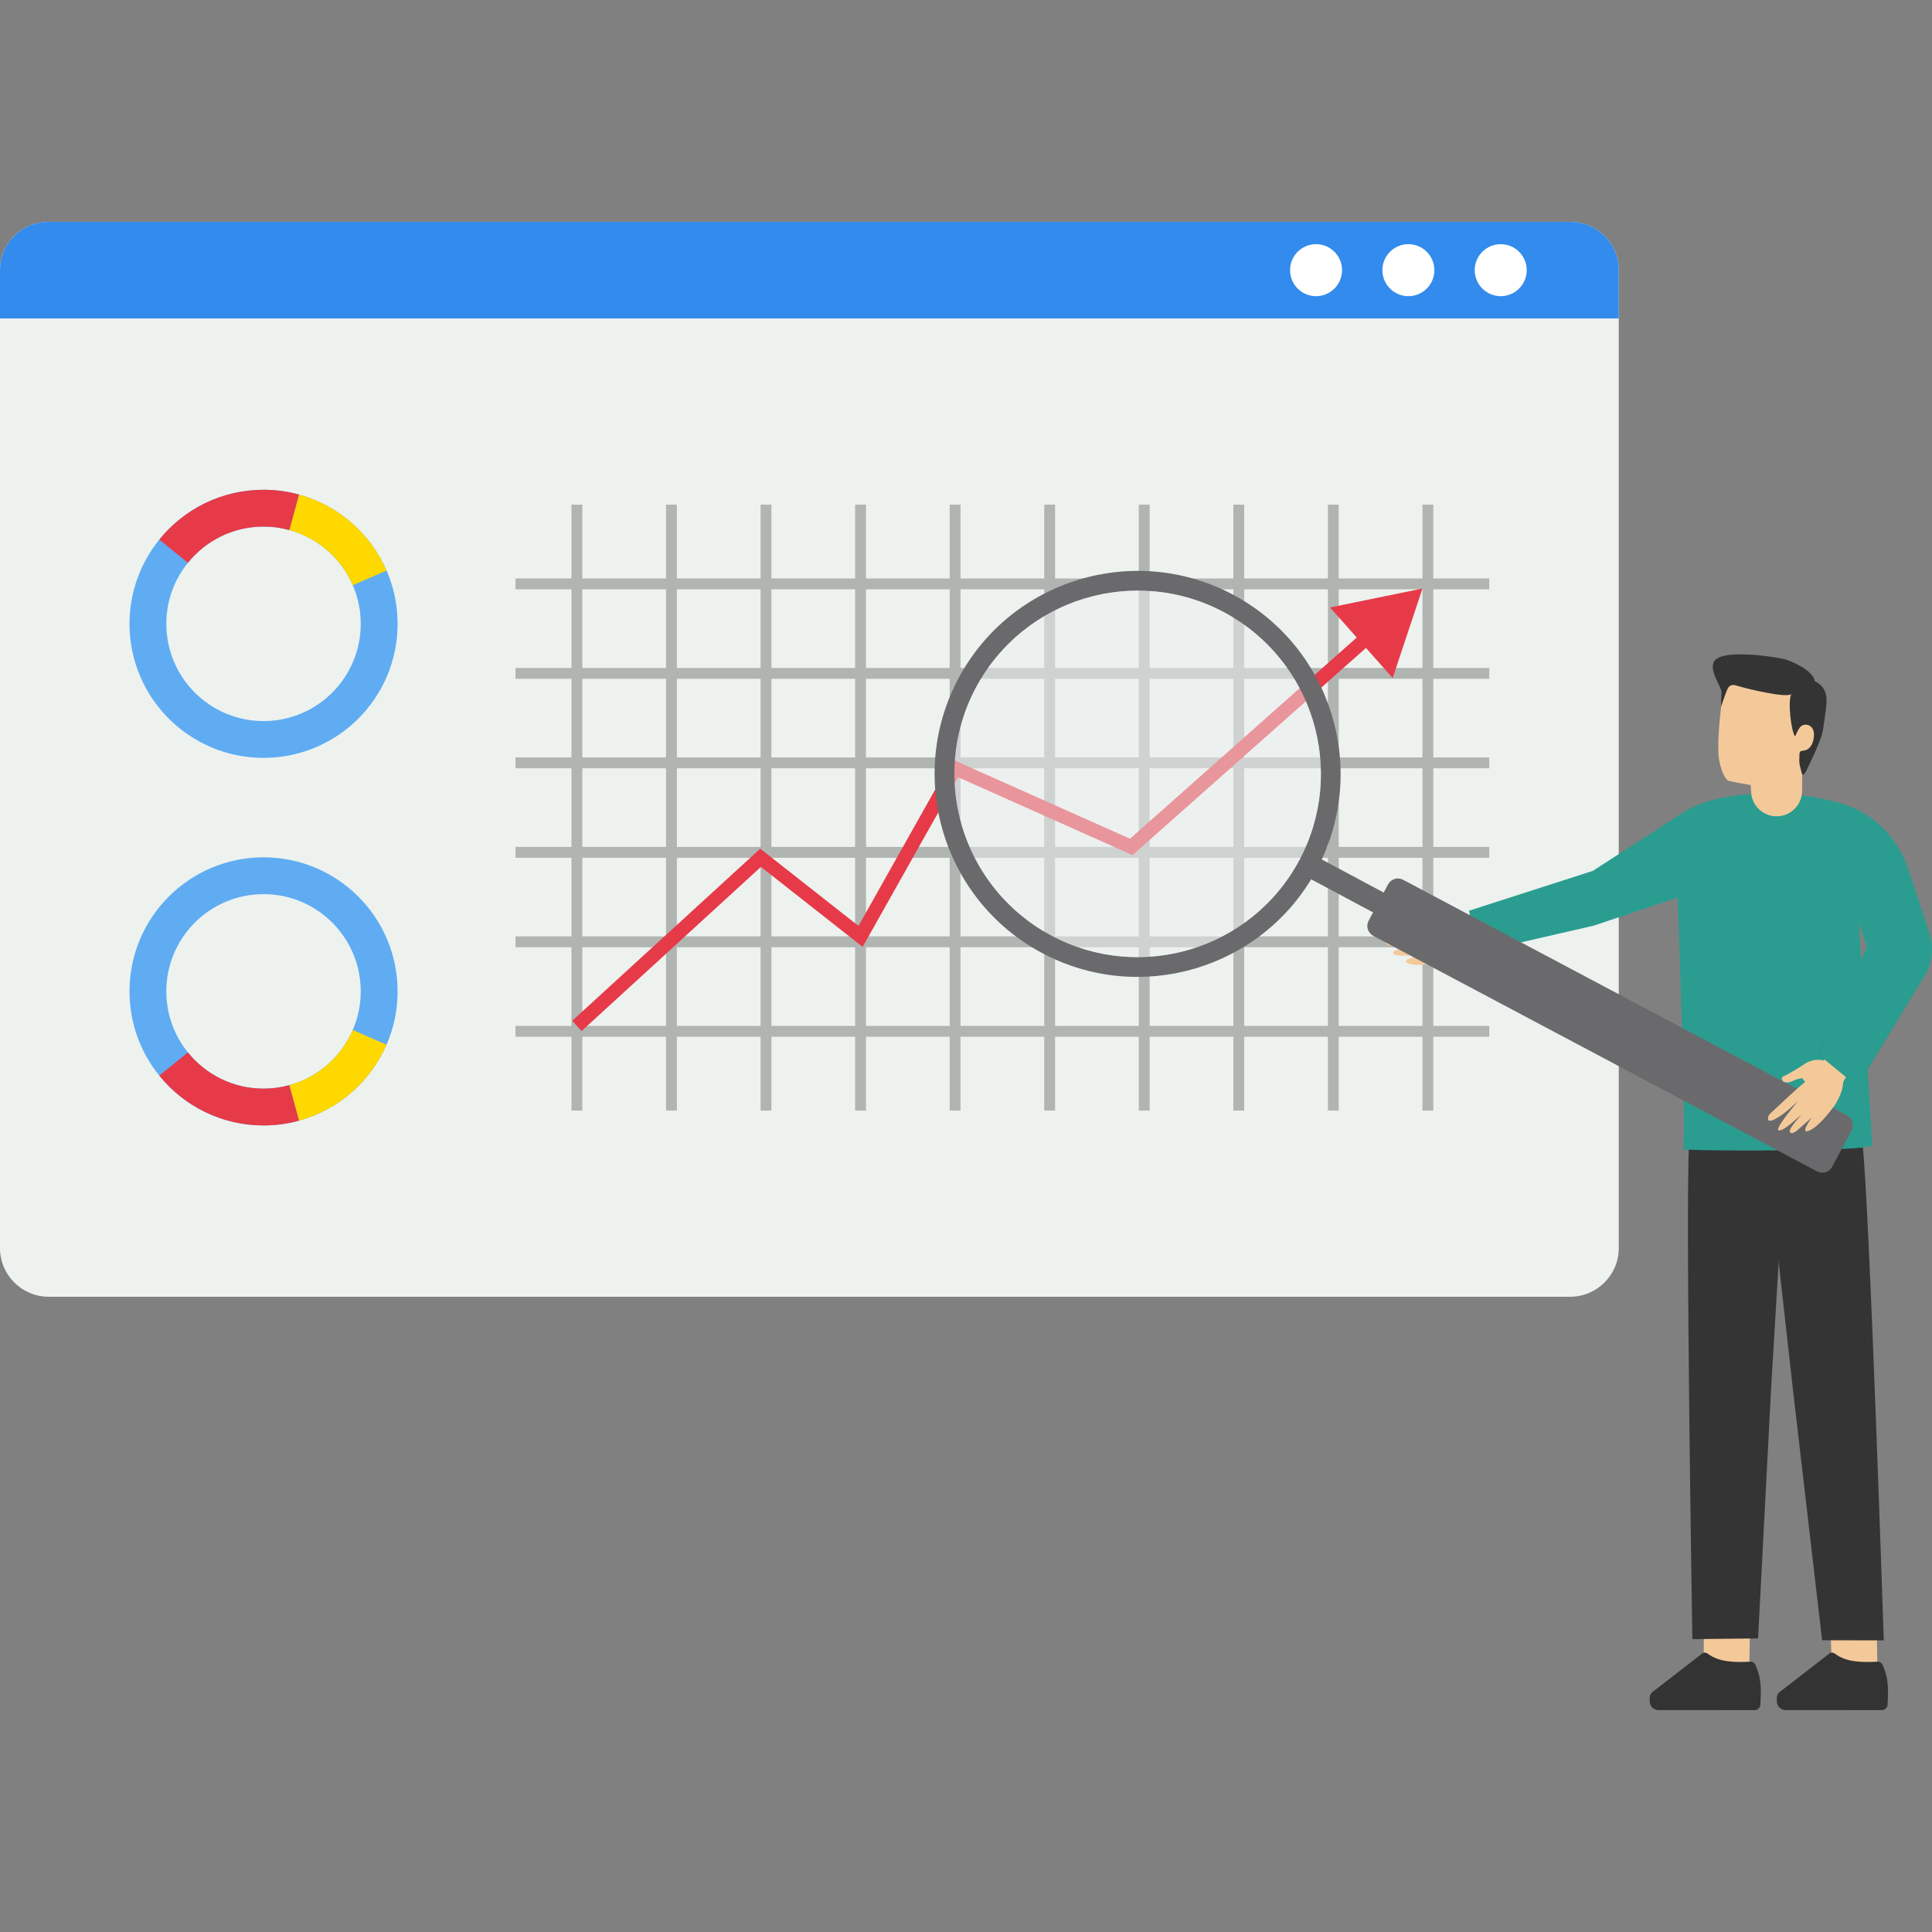 <?xml version="1.0" encoding="utf-8"?>
<svg xmlns="http://www.w3.org/2000/svg" enable-background="new 0 0 2950 2950" id="Layer_1" version="1.1" viewBox="0 0 2950 2950" x="0" y="0">
  <rect x="0" y="0" width="2950" height="2950" fill="#808080" stroke="none"/>
  <path d="M2471.73,412.52v1493.24c0,40.92-33.34,74.26-74.26,74.26H74.26c-40.92,0-74.26-33.34-74.26-74.26V412.52&#xD;&#xA;					c0-40.92,33.34-73.75,73.75-73.75h2324.23C2438.38,338.76,2471.73,371.6,2471.73,412.52z" fill="#edf2ef"/>
  <path d="M2471.73,412.52v73.75H0v-73.75c0-40.92,33.34-73.75,73.75-73.75h2324.23&#xD;&#xA;					C2438.38,338.76,2471.73,371.6,2471.73,412.52z" fill="#328bed"/>
  <circle cx="2291.47" cy="412.53" fill="#fff" r="39.7"/>
  <path d="M2190.18,412.53c0,21.92-17.77,39.7-39.69,39.7c-21.93,0-39.7-17.77-39.7-39.7s17.77-39.7,39.7-39.7&#xD;&#xA;						C2172.41,372.83,2190.18,390.61,2190.18,412.53z" fill="#fff"/>
  <circle cx="2009.5" cy="412.53" fill="#fff" r="39.7"/>
  <g>
    <path d="M402.42,1157.21c-113.04,0-204.68-91.64-204.68-204.68c0-48.68,17.01-93.44,45.47-128.56&#xD;&#xA;						c37.47-46.41,94.85-76.12,159.21-76.12c18.74,0,36.92,2.51,54.17,7.29c60.13,16.38,109.28,59.66,133.66,116.02&#xD;&#xA;						c10.9,24.93,16.85,52.44,16.85,81.37C607.1,1065.57,515.46,1157.21,402.42,1157.21z M441.7,809.39&#xD;&#xA;						c-12.46-3.53-25.63-5.33-39.27-5.33c-46.72,0-88.35,21.56-115.47,55.27c-20.69,25.48-33,57.93-33,93.21&#xD;&#xA;						c0,82,66.48,148.47,148.47,148.47c82,0,148.4-66.48,148.4-148.47c0-20.93-4.31-40.92-12.23-58.95&#xD;&#xA;						C520.95,852.66,485.36,821.3,441.7,809.39z" fill="#5facf2"/>
    <path d="M590.25,871.16c-24.38-56.36-73.53-99.64-133.66-116.02l-14.89,54.25c43.66,11.92,79.25,43.27,96.89,84.19&#xD;&#xA;						L590.25,871.16z" fill="#ffd800"/>
    <path d="M456.59,755.14c-17.25-4.78-35.43-7.29-54.17-7.29c-64.36,0-121.74,29.71-159.21,76.12l43.74,35.35&#xD;&#xA;						c27.12-33.71,68.75-55.27,115.47-55.27c13.64,0,26.81,1.8,39.27,5.33L456.59,755.14z" fill="#e63a48"/>
    <g>
      <path d="M402.42,1309.08c-113.04,0-204.68,91.64-204.68,204.68c0,48.68,17.01,93.44,45.47,128.56&#xD;&#xA;						c37.47,46.41,94.85,76.12,159.21,76.12c18.74,0,36.92-2.51,54.17-7.29c60.13-16.38,109.28-59.66,133.66-116.02&#xD;&#xA;						c10.9-24.93,16.85-52.44,16.85-81.37C607.1,1400.72,515.46,1309.08,402.42,1309.08z M441.7,1656.9&#xD;&#xA;						c-12.46,3.53-25.63,5.33-39.27,5.33c-46.72,0-88.35-21.56-115.47-55.27c-20.69-25.48-33-57.93-33-93.21&#xD;&#xA;						c0-82,66.48-148.47,148.47-148.47c82,0,148.4,66.48,148.4,148.47c0,20.93-4.31,40.92-12.23,58.95&#xD;&#xA;						C520.95,1613.63,485.36,1644.98,441.7,1656.9z" fill="#5facf2"/>
      <path d="M590.25,1595.13c-24.38,56.36-73.53,99.64-133.66,116.02l-14.89-54.25&#xD;&#xA;						c43.66-11.92,79.25-43.27,96.89-84.19L590.25,1595.13z" fill="#ffd800"/>
      <path d="M456.59,1711.15c-17.25,4.78-35.43,7.29-54.17,7.29c-64.36,0-121.74-29.71-159.21-76.12l43.74-35.35&#xD;&#xA;						c27.12,33.71,68.75,55.27,115.47,55.27c13.64,0,26.81-1.8,39.27-5.33L456.59,1711.15z" fill="#e63a48"/>
    </g>
    <g>
      <rect fill="#b0b5b2" height="16.57" width="1486.84" x="787.14" y="883.26"/>
      <rect fill="#b0b5b2" height="16.57" width="1486.84" x="787.14" y="1019.9"/>
      <rect fill="#b0b5b2" height="16.57" width="1486.84" x="787.14" y="1156.54"/>
      <rect fill="#b0b5b2" height="16.57" width="1486.84" x="787.14" y="1293.18"/>
      <rect fill="#b0b5b2" height="16.57" width="1486.84" x="787.14" y="1429.81"/>
      <rect fill="#b0b5b2" height="16.57" width="1486.84" x="787.14" y="1566.45"/>
      <g>
        <rect fill="#b0b5b2" height="925.19" width="16.57" x="872.59" y="770.55"/>
        <rect fill="#b0b5b2" height="925.19" width="16.57" x="1016.96" y="770.55"/>
        <rect fill="#b0b5b2" height="925.19" width="16.57" x="1161.34" y="770.55"/>
        <rect fill="#b0b5b2" height="925.19" width="16.57" x="1305.71" y="770.55"/>
        <rect fill="#b0b5b2" height="925.19" width="16.57" x="1450.09" y="770.55"/>
        <rect fill="#b0b5b2" height="925.19" width="16.57" x="1594.46" y="770.55"/>
        <rect fill="#b0b5b2" height="925.19" width="16.57" x="1738.84" y="770.55"/>
        <rect fill="#b0b5b2" height="925.19" width="16.57" x="1883.22" y="770.55"/>
        <rect fill="#b0b5b2" height="925.19" width="16.57" x="2027.59" y="770.55"/>
        <rect fill="#b0b5b2" height="925.19" width="16.57" x="2171.97" y="770.55"/>
      </g>
      <g>
        <polygon fill="#e63a48" points="888.04 1574.29 873.71 1558.61 1160.82 1295.83 1310.82 1413.81 1453.87 1159.47 1725.44 1280.68 2087.39 959.49 2101.49 975.38 1729.29 1305.66 1462.89 1186.76 1317.19 1445.83 1161.86 1323.66"/>
        <polygon fill="#e63a48" points="2126.48 1035.29 2171.97 898.64 2030.88 927.55"/>
      </g>
    </g>
  </g>
  <g>
    <path d="M2153.56,1472.06c12.2,3.07,35.2-0.18,54.39-4.92c15.19-5.24,25.13-11.34,31.08-17.95&#xD;&#xA;			c2.28-0.84,3.7-1.46,3.7-1.46c0.31-0.54,12.53-2.47,30.75-4.89l-12.37-45.78c-13.91,4.9-23.13,7.84-23.13,7.84&#xD;&#xA;			c-11.21-15.39-27.77-15.24-27.77-15.24s-28.41-4.15-34.11-6.71c-5.69-2.56-11.69,9.75,5.82,14.8c6.58,1.63,10.89,4.11,13.54,6.34&#xD;&#xA;			l-0.4,6.93c-0.85,0.23-1.97,0.3-3.62,0.07c-9.28-0.68-56.54,1.18-68.67,1.72c-2.66,0.26-5.36,1.22-6.86,3.22&#xD;&#xA;			c-2.36,2.23-2.98,5.81,8.83,8.3c16.36,3.31,37.85,2.05,44.56,1.61c-10.67,1.74-56.28,8.84-53.14,14.58&#xD;&#xA;			c2.72,5.86,34.92,4.66,42.16,4.53c-4.78,0.84-19.92,2.88-26.32,5.29c-7.67,2.75-6.49,8.8,7.14,8.76&#xD;&#xA;			c13.64-0.04,28.11-0.32,28.11-0.32S2132.16,1466.93,2153.56,1472.06z" fill="#f4c99a"/>
    <polygon fill="#f4c99a" points="2601.88 2461.2 2601.27 2549.3 2670.82 2551.22 2672.61 2466.63"/>
    <path d="M2679.02,2611.24l-146.67-0.05c-7.43,0-13.45-6.03-13.45-13.46v-6.28c0-1.92,1.97-6.04,3.46-7.25&#xD;&#xA;				l76.95-59.58c2.68-2.17,6.16-1.22,8.93,0.84c16.98,12.67,40.68,13.01,64.72,11.8c2.9-0.15,5.62,1.41,6.89,4.01&#xD;&#xA;				c10.86,22.16,8.95,42.66,8.15,61.28C2687.8,2607.41,2683.86,2611.24,2679.02,2611.24z" fill="#333"/>
    <polygon fill="#f4c99a" points="2794.23 2462.62 2797.15 2550.67 2866.73 2549.8 2865.12 2465.2"/>
    <path d="M2873.22,2611.24l-146.67-0.05c-7.43,0-13.45-6.03-13.45-13.46v-6.28c0-1.92,1.97-6.04,3.46-7.25&#xD;&#xA;				l76.95-59.58c2.68-2.17,6.16-1.22,8.93,0.84c16.98,12.67,40.68,13.01,64.71,11.8c2.9-0.15,5.62,1.41,6.89,4.01&#xD;&#xA;				c10.86,22.16,8.95,42.66,8.15,61.28C2881.99,2607.41,2878.06,2611.24,2873.22,2611.24z" fill="#333"/>
    <path d="M2704.52,2116.47l-20.1,385.25l-100.32,1.11c0,0-10.89-665.54-4.97-756.7c1.36-20.55,2.6-37.69,3.64-50.34&#xD;&#xA;			c1.24-15.88,2.04-24.76,2.04-24.76l144.97,10.88l-0.79,26.57L2704.52,2116.47z" fill="#353434"/>
    <path d="M2737.64,2121.67l44.58,382.86l94.15,0.19c0,0-22-668.63-32.61-759.37c-2.42-20.46-4.54-37.5-6.23-50.09&#xD;&#xA;			c-2.06-15.8-3.32-24.62-3.32-24.62l-144.22,18.35l2.16,26.49L2737.64,2121.67z" fill="#353434"/>
    <path d="M2837.32,1393.33l21.36,355.1c1.19,10.68-288.78,9.08-288.4,6.2c4.35-33-8.66-384.15-8.66-384.15&#xD;&#xA;					l-127.93,42.85l-177.72,40.84l-12.86-63.61l189.02-60.83c0,0,132.81-85.78,134.5-86.94c18.9-12.95,40.97-20.18,63.29-24.6&#xD;&#xA;					c56.93-11.29,121.57-8.63,182.16,8.91c49.23,14.25,87.15,53.72,102.49,102.63L2837.32,1393.33z" fill="#2a9d90"/>
    <path d="M2705.58,1710.79c0.32-0.32,0.97-0.32,1.29-0.65c-1.29,4.2-2.91,8.41-3.88,12.61&#xD;&#xA;			c-0.32-0.32-0.32-0.65-0.65-0.97C2699.44,1717.9,2701.06,1712.73,2705.58,1710.79z" fill="#f4c99a"/>
    <path d="M2673.85,1209.82c-0.39-6.45-0.65-11.07-0.65-11.07s-31.44-5.45-34.48-6.94&#xD;&#xA;				c-6.04-2.97-14.97-23.44-15.07-47.59s2.48-48.57,3.62-58.65s5.77-50.73,44.12-64.29c38.35-13.56,87.18,7.47,98.8,45.54&#xD;&#xA;				c11.62,38.07,4.77,66.82-2.81,77.94s-14.12,30.99-15.26,38.76c-0.45,3.05-0.53,12.91-0.47,23.77&#xD;&#xA;				c0.11,20.36-15.5,37.37-35.79,39.02l0,0C2694.1,1248.07,2675.15,1231.6,2673.85,1209.82z" fill="#f4c99a"/>
    <path d="M2748.24,1110.66c-3.12,4.15-7.33,13.88-7.33,13.88c-5.69-7.2-11.72-53.49-5.54-65.4&#xD;&#xA;				c-2.91,8.15-68.81-7.39-85.83-12.85c-3.54-1.14-8.36,0.09-10.68,3.76c-2.51,3.97-9.16,23.44-10.66,28.49&#xD;&#xA;				c-0.42-7.44,0.17-14.62,0.38-22.04c0.2-7.03-20.77-34.75-10.52-47.71c14.9-18.84,96.8-4.85,106.63-2.33&#xD;&#xA;				c10.81,2.78,44.34,17.61,46.15,33.29c12.06,7.04,20.3,15.08,17.68,38.66c-1.26,11.36-3.02,22.77-4.68,34.12&#xD;&#xA;				c-1.65,11.27-6,20.63-10.32,31.1c-3.69,8.94-8.13,17.52-12.09,26.32c-0.7,1.55-6.3,14.43-9.27,13.24&#xD;&#xA;				c-0.5-0.2-3.42-11.93-4.11-14.94c-1.1-4.77-0.67-9.5-0.45-14.29c0.08-1.79-0.21-3.89,0.71-5.52c1.44-2.53,4.58-1.99,7.01-2.49&#xD;&#xA;				c7.74-1.6,12.03-8.98,13.57-16.19c1.67-7.78,1.79-18.17-6.66-22.1c-4.39-2.04-10.17-1.24-13.5,2.41&#xD;&#xA;				C2748.57,1110.24,2748.4,1110.45,2748.24,1110.66z" fill="#353434"/>
    <g>
      <path d="M2827.22,1726.14l-29.67,55.5c-4.43,8.29-14.74,11.41-23.03,6.98l-677.76-359.73&#xD;&#xA;					c-8.29-4.43-11.41-14.74-6.98-23.03l29.67-55.5c4.43-8.29,14.74-11.42,23.03-6.99l677.77,359.73&#xD;&#xA;					C2828.52,1707.55,2831.65,1717.85,2827.22,1726.14z" fill="#6a6a6d"/>
      <rect fill="#6a6a6d" height="164.92" transform="rotate(-61.869 2071.12 1360.238)" width="34.36" x="2054.08" y="1277.82"/>
      <g>
        <path d="M1883.21,908.28c149.07,79.7,206.57,264.69,129.83,414.59c-0.81,1.65-1.68,3.27-2.57,4.94&#xD;&#xA;					c-0.87,1.62-1.76,3.29-2.68,4.88c-82.01,147.14-267.78,202.08-416.9,122.36c-150.74-80.59-207.85-268.78-127.24-419.57&#xD;&#xA;					C1544.25,884.73,1732.47,827.69,1883.21,908.28z M1869.01,934.85c-136.1-72.76-306-21.28-378.76,114.83&#xD;&#xA;					c-72.76,136.1-21.23,306.03,114.87,378.79c136.1,72.76,306.03,21.23,378.79-114.87&#xD;&#xA;					C2056.66,1177.5,2005.11,1007.62,1869.01,934.85z" fill="#6a6a6d"/>
        <path d="M1481.05,1294.72c46.98,106.39,157.71,176.24,280.07,165.7c93.71-8.09,172.64-61.48,217.06-136.77&#xD;&#xA;					c17.86-30.27,30.13-64.06,35.56-99.86c3.26-21.46,4.03-43.62,2.09-66.19c-0.27-3.12-0.58-6.22-0.95-9.28&#xD;&#xA;					c-3.43-28.65-11.09-55.8-22.31-80.91c-47.27-105.72-157.64-175.03-279.54-164.52c-103.57,8.94-189.07,73.2-229.92,161.19&#xD;&#xA;					c-11.68,25.19-19.7,52.31-23.44,80.65c-2.02,15.26-2.8,30.85-2.22,46.68c0.16,4.75,0.44,9.51,0.86,14.29&#xD;&#xA;					C1461.03,1237.3,1468.91,1267.22,1481.05,1294.72z" fill="#ecf0f1" opacity=".5"/>
      </g>
    </g>
    <g>
      <path d="M2764.76,1725.26c11.23-5.66,26.49-23.18,37.91-39.31c8.05-13.9,11.58-25.02,11.75-33.91&#xD;&#xA;				c1.17-2.13,1.84-3.52,1.84-3.52c-0.11-0.61,7.85-10.07,20.05-23.82l-39.32-26.52c-7.32,12.81-12.35,21.06-12.35,21.06&#xD;&#xA;				c-18.55-4.3-30.97,6.65-30.97,6.65s-24.2,15.46-30.18,17.25c-5.98,1.79-2.45,15.02,14.09,7.38c6.04-3.07,10.92-4.02,14.39-4.06&#xD;&#xA;				l4.23,5.5c-0.49,0.73-1.29,1.51-2.69,2.42c-7.46,5.56-41.98,37.89-50.8,46.25c-1.84,1.94-3.25,4.43-3.08,6.92&#xD;&#xA;				c-0.32,3.23,1.55,6.35,12.11,0.5c14.54-8.2,29.96-23.22,34.74-27.94c-6.93,8.3-36.77,43.52-30.64,45.81&#xD;&#xA;				c5.89,2.65,29.46-19.33,34.84-24.17c-3.07,3.76-13.17,15.21-16.43,21.23c-4,7.1,0.85,10.9,11.13,1.95&#xD;&#xA;				c10.28-8.96,21.05-18.64,21.05-18.64S2745.21,1735.38,2764.76,1725.26z" fill="#f4c99a"/>
      <path d="M2850.73,1445.53c-0.21,0.46-74.35,163.66-74.54,164.08c0.28,0.55,58.72,48.06,59.05,48.56l0.66,0.55&#xD;&#xA;					l0.45-0.73l104.82-172.2c0.62,0.22-109.01,173.42-104.99,171.24c0.17,0.42-60.39-50.34-58.58-47.33&#xD;&#xA;					C2777.61,1609.69,2850.73,1445.53,2850.73,1445.53L2850.73,1445.53z" fill="#269182"/>
      <path d="M2914.58,1329.73l31.39,94.66c6.72,20.28,5,42.4-4.79,61.39l-105.45,171.81l-58.72-48.17l73.73-163.89&#xD;&#xA;					l-29.55-86.03L2914.58,1329.73z" fill="#2a9d90"/>
    </g>
  </g>
</svg>